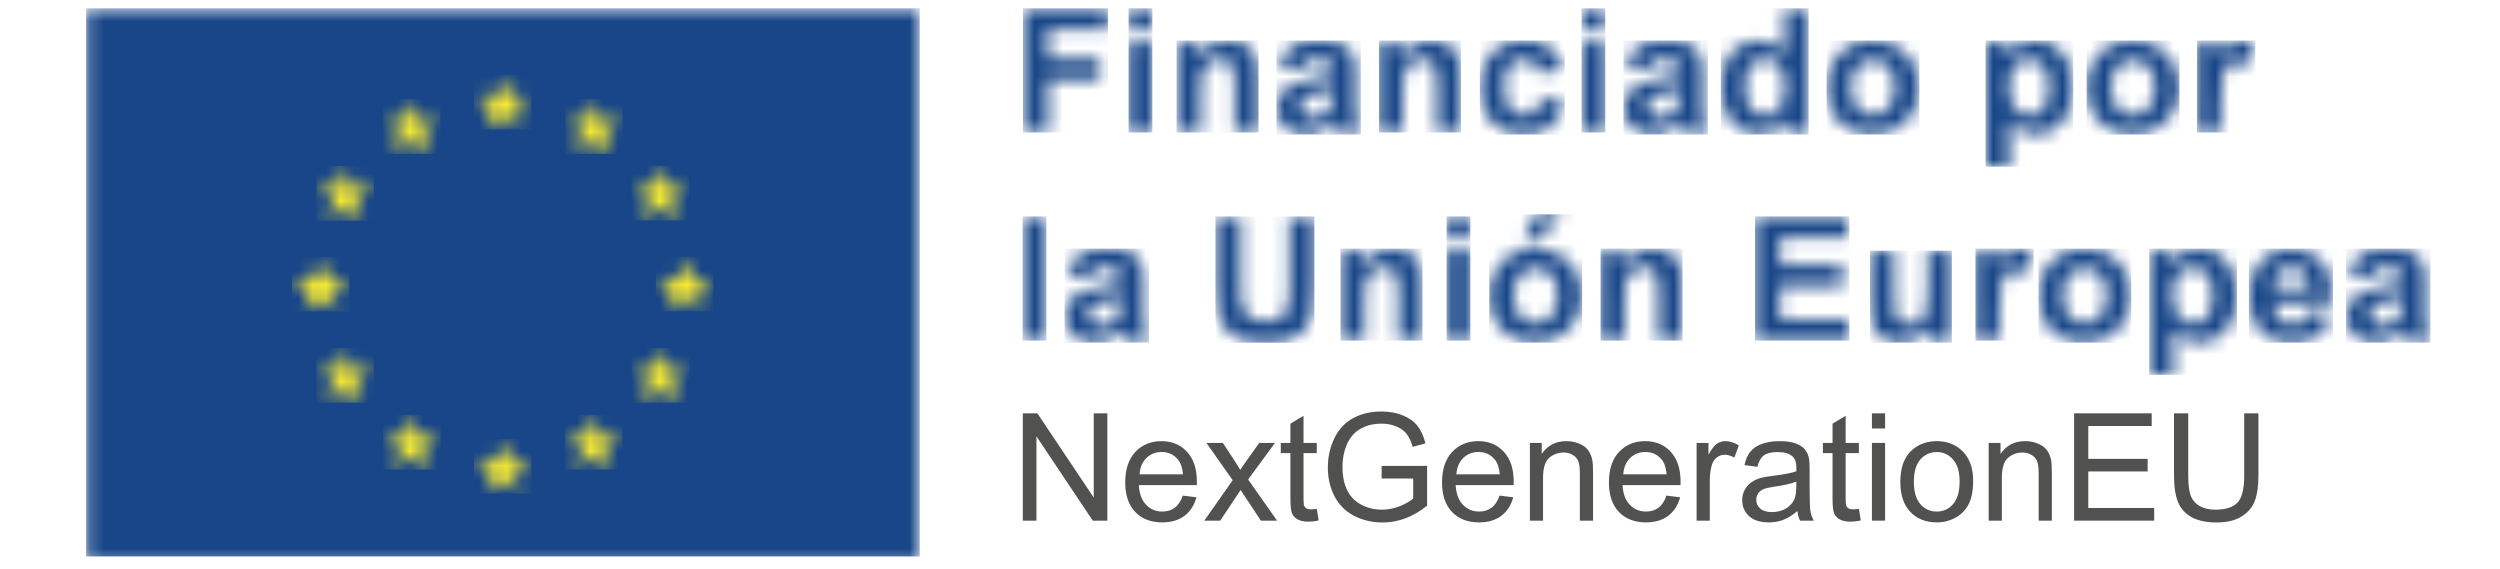 <svg width="180" height="41" viewBox="0 0 180 41" fill="none" xmlns="http://www.w3.org/2000/svg">
<g clip-path="url(#clip0_9111_10647)">
<mask id="mask0_9111_10647" style="mask-type:luminance" maskUnits="userSpaceOnUse" x="6" y="0" width="61" height="41">
<path d="M66.222 0.602V40.617H6.2V0.602H66.222Z" fill="white"/>
</mask>
<g mask="url(#mask0_9111_10647)">
<path d="M6.2 0.602H66.222V40.617H6.2V0.602Z" fill="#184688"/>
</g>
<mask id="mask1_9111_10647" style="mask-type:luminance" maskUnits="userSpaceOnUse" x="34" y="5" width="5" height="5">
<path d="M36.199 5.389L36.684 6.901H38.27L36.983 7.826L37.466 9.321L36.199 8.396L34.932 9.321L35.414 7.826L34.129 6.901L35.714 6.903L36.199 5.389Z" fill="white"/>
</mask>
<g mask="url(#mask1_9111_10647)">
<path d="M34.129 5.389H38.27V9.321H34.129V5.389Z" fill="#F9EB31"/>
</g>
<mask id="mask2_9111_10647" style="mask-type:luminance" maskUnits="userSpaceOnUse" x="27" y="7" width="5" height="5">
<path d="M29.645 7.147L30.13 8.662H31.715L30.43 9.586L30.911 11.081L29.645 10.157L28.379 11.081L28.86 9.586L27.574 8.662L29.159 8.664L29.645 7.147Z" fill="white"/>
</mask>
<g mask="url(#mask2_9111_10647)">
<path d="M27.574 7.147H31.715V11.081H27.574V7.147Z" fill="#F9EB31"/>
</g>
<mask id="mask3_9111_10647" style="mask-type:luminance" maskUnits="userSpaceOnUse" x="22" y="11" width="5" height="5">
<path d="M24.849 11.954L25.335 13.469H26.919L25.634 14.393L26.116 15.888L24.849 14.963L23.583 15.888L24.065 14.393L22.779 13.469L24.364 13.47L24.849 11.954Z" fill="white"/>
</mask>
<g mask="url(#mask3_9111_10647)">
<path d="M22.779 11.954H26.919V15.888H22.779V11.954Z" fill="#F9EB31"/>
</g>
<mask id="mask4_9111_10647" style="mask-type:luminance" maskUnits="userSpaceOnUse" x="21" y="18" width="5" height="5">
<path d="M23.09 18.5L23.575 20.015H25.16L23.874 20.939L24.355 22.434L23.09 21.51L21.823 22.434L22.305 20.939L21.019 20.015L22.604 20.018L23.09 18.5Z" fill="white"/>
</mask>
<g mask="url(#mask4_9111_10647)">
<path d="M21.019 18.5H25.16V22.434H21.019V18.5Z" fill="#F9EB31"/>
</g>
<mask id="mask5_9111_10647" style="mask-type:luminance" maskUnits="userSpaceOnUse" x="22" y="25" width="5" height="4">
<path d="M24.849 25.066L25.335 26.58H26.919L25.634 27.504L26.116 29L24.849 28.073L23.583 29L24.065 27.504L22.779 26.58L24.364 26.582L24.849 25.066Z" fill="white"/>
</mask>
<g mask="url(#mask5_9111_10647)">
<path d="M22.779 25.066H26.919V29H22.779V25.066Z" fill="#F9EB31"/>
</g>
<mask id="mask6_9111_10647" style="mask-type:luminance" maskUnits="userSpaceOnUse" x="27" y="29" width="5" height="5">
<path d="M29.654 29.873L30.139 31.385H31.725L30.439 32.309L30.921 33.804L29.655 32.88L28.388 33.804L28.869 32.309L27.584 31.385L29.17 31.387L29.654 29.873Z" fill="white"/>
</mask>
<g mask="url(#mask6_9111_10647)">
<path d="M27.584 29.873H31.725V33.804H27.584V29.873Z" fill="#F9EB31"/>
</g>
<mask id="mask7_9111_10647" style="mask-type:luminance" maskUnits="userSpaceOnUse" x="34" y="31" width="5" height="5">
<path d="M36.199 31.612L36.684 33.126H38.27L36.983 34.05L37.466 35.545L36.2 34.621L34.933 35.545L35.414 34.05L34.129 33.126L35.715 33.128L36.199 31.612Z" fill="white"/>
</mask>
<g mask="url(#mask7_9111_10647)">
<path d="M34.129 31.612H38.27V35.545H34.129V31.612Z" fill="#F9EB31"/>
</g>
<mask id="mask8_9111_10647" style="mask-type:luminance" maskUnits="userSpaceOnUse" x="40" y="29" width="5" height="5">
<path d="M42.747 29.873L43.231 31.385H44.817L43.53 32.309L44.013 33.804L42.747 32.88L41.48 33.804L41.961 32.309L40.677 31.385L42.261 31.387L42.747 29.873Z" fill="white"/>
</mask>
<g mask="url(#mask8_9111_10647)">
<path d="M40.677 29.873H44.817V33.804H40.677V29.873Z" fill="#F9EB31"/>
</g>
<mask id="mask9_9111_10647" style="mask-type:luminance" maskUnits="userSpaceOnUse" x="45" y="25" width="5" height="4">
<path d="M47.551 25.066L48.037 26.58H49.621L48.335 27.504L48.818 29L47.551 28.073L46.285 29L46.768 27.504L45.481 26.58L47.065 26.582L47.551 25.066Z" fill="white"/>
</mask>
<g mask="url(#mask9_9111_10647)">
<path d="M45.481 25.066H49.621V29H45.481V25.066Z" fill="#F9EB31"/>
</g>
<mask id="mask10_9111_10647" style="mask-type:luminance" maskUnits="userSpaceOnUse" x="47" y="18" width="5" height="5">
<path d="M49.291 18.482L49.777 19.996H51.363L50.076 20.921L50.557 22.415L49.291 21.49L48.026 22.415L48.507 20.921L47.221 19.996L48.806 19.998L49.291 18.482Z" fill="white"/>
</mask>
<g mask="url(#mask10_9111_10647)">
<path d="M47.221 18.482H51.363V22.415H47.221V18.482Z" fill="#F9EB31"/>
</g>
<mask id="mask11_9111_10647" style="mask-type:luminance" maskUnits="userSpaceOnUse" x="45" y="11" width="5" height="5">
<path d="M47.551 11.936L48.037 13.45H49.622L48.335 14.373L48.818 15.868L47.551 14.944L46.285 15.868L46.768 14.373L45.481 13.45L47.065 13.452L47.551 11.936Z" fill="white"/>
</mask>
<g mask="url(#mask11_9111_10647)">
<path d="M45.481 11.936H49.622V15.868H45.481V11.936Z" fill="#F9EB31"/>
</g>
<mask id="mask12_9111_10647" style="mask-type:luminance" maskUnits="userSpaceOnUse" x="40" y="7" width="5" height="5">
<path d="M42.766 7.149L43.25 8.662H44.837L43.551 9.588L44.032 11.083L42.767 10.157L41.499 11.083L41.98 9.588L40.695 8.662L42.281 8.666L42.766 7.149Z" fill="white"/>
</mask>
<g mask="url(#mask12_9111_10647)">
<path d="M40.695 7.149H44.837V11.083H40.695V7.149Z" fill="#F9EB31"/>
</g>
<mask id="mask13_9111_10647" style="mask-type:luminance" maskUnits="userSpaceOnUse" x="73" y="0" width="7" height="10">
<path d="M79.78 0.6V2.112H75.457V4.228H79.188V5.739H75.457V9.538H73.652V0.6H79.78Z" fill="white"/>
</mask>
<g mask="url(#mask13_9111_10647)">
<path d="M73.652 0.6H79.78V9.538H73.652V0.6Z" fill="#184688"/>
</g>
<mask id="mask14_9111_10647" style="mask-type:luminance" maskUnits="userSpaceOnUse" x="81" y="0" width="2" height="10">
<path d="M82.969 3.063V9.538H81.256V3.063H82.969ZM82.969 0.6V2.185H81.256V0.6H82.969Z" fill="white"/>
</mask>
<g mask="url(#mask14_9111_10647)">
<path d="M81.256 0.6H82.969V9.538H81.256V0.6Z" fill="#184688"/>
</g>
<mask id="mask15_9111_10647" style="mask-type:luminance" maskUnits="userSpaceOnUse" x="84" y="2" width="7" height="8">
<path d="M88.438 2.917C88.816 2.917 89.161 2.984 89.475 3.121C89.787 3.257 90.024 3.431 90.185 3.642C90.345 3.853 90.457 4.093 90.52 4.361C90.583 4.63 90.615 5.014 90.615 5.514V9.538H88.901V6.233C88.901 5.534 88.865 5.082 88.792 4.877C88.719 4.671 88.6 4.512 88.435 4.398C88.27 4.284 88.072 4.227 87.841 4.227C87.544 4.227 87.278 4.309 87.042 4.471C86.806 4.634 86.644 4.849 86.557 5.118C86.47 5.386 86.426 5.882 86.426 6.605V9.538H84.713V3.063H86.304V4.014C86.869 3.282 87.58 2.917 88.438 2.917Z" fill="white"/>
</mask>
<g mask="url(#mask15_9111_10647)">
<path d="M84.713 2.917H90.615V9.538H84.713V2.917Z" fill="#184688"/>
</g>
<mask id="mask16_9111_10647" style="mask-type:luminance" maskUnits="userSpaceOnUse" x="91" y="2" width="7" height="8">
<path d="M94.883 2.917C95.647 2.917 96.216 3.007 96.59 3.188C96.964 3.369 97.227 3.598 97.379 3.877C97.532 4.155 97.608 4.666 97.608 5.41L97.59 7.41C97.59 7.979 97.617 8.399 97.672 8.669C97.727 8.939 97.829 9.229 97.98 9.538H96.285C96.24 9.424 96.185 9.255 96.12 9.032C96.092 8.93 96.072 8.863 96.059 8.831C95.767 9.115 95.454 9.329 95.121 9.471C94.787 9.613 94.431 9.684 94.053 9.684C93.387 9.684 92.862 9.503 92.477 9.141C92.093 8.78 91.901 8.323 91.901 7.77C91.901 7.404 91.989 7.078 92.163 6.791C92.338 6.505 92.583 6.285 92.898 6.133C93.213 5.98 93.667 5.847 94.261 5.733C95.061 5.583 95.616 5.443 95.925 5.312V5.142C95.925 4.813 95.844 4.578 95.681 4.438C95.519 4.297 95.212 4.227 94.761 4.227C94.456 4.227 94.218 4.287 94.047 4.407C93.877 4.527 93.738 4.737 93.633 5.038L92.078 4.758C92.253 4.132 92.554 3.668 92.98 3.368C93.407 3.067 94.041 2.917 94.883 2.917ZM95.925 6.428C95.706 6.501 95.358 6.589 94.883 6.69C94.407 6.792 94.096 6.892 93.95 6.989C93.726 7.148 93.614 7.349 93.614 7.593C93.614 7.833 93.704 8.04 93.883 8.215C94.062 8.39 94.289 8.477 94.566 8.477C94.874 8.477 95.169 8.375 95.45 8.172C95.657 8.018 95.793 7.829 95.858 7.605C95.903 7.459 95.925 7.18 95.925 6.77V6.428Z" fill="white"/>
</mask>
<g mask="url(#mask16_9111_10647)">
<path d="M91.901 2.917H97.98V9.684H91.901V2.917Z" fill="#184688"/>
</g>
<mask id="mask17_9111_10647" style="mask-type:luminance" maskUnits="userSpaceOnUse" x="99" y="2" width="7" height="8">
<path d="M103.01 2.917C103.388 2.917 103.734 2.984 104.047 3.121C104.36 3.257 104.597 3.431 104.757 3.642C104.918 3.853 105.029 4.093 105.093 4.361C105.156 4.63 105.187 5.014 105.187 5.514V9.538H103.474V6.233C103.474 5.534 103.437 5.082 103.364 4.877C103.291 4.671 103.172 4.512 103.007 4.398C102.843 4.284 102.645 4.227 102.413 4.227C102.116 4.227 101.85 4.309 101.614 4.471C101.378 4.634 101.217 4.849 101.129 5.118C101.042 5.386 100.998 5.882 100.998 6.605V9.538H99.285V3.063H100.876V4.014C101.441 3.282 102.153 2.917 103.01 2.917Z" fill="white"/>
</mask>
<g mask="url(#mask17_9111_10647)">
<path d="M99.285 2.917H105.187V9.538H99.285V2.917Z" fill="#184688"/>
</g>
<mask id="mask18_9111_10647" style="mask-type:luminance" maskUnits="userSpaceOnUse" x="106" y="2" width="7" height="8">
<path d="M109.687 2.917C110.475 2.917 111.102 3.086 111.568 3.425C112.033 3.765 112.367 4.282 112.571 4.977L110.882 5.282C110.825 4.945 110.696 4.691 110.495 4.52C110.293 4.349 110.032 4.264 109.711 4.264C109.284 4.264 108.944 4.411 108.69 4.706C108.436 5.001 108.309 5.493 108.309 6.184C108.309 6.953 108.438 7.495 108.696 7.812C108.954 8.129 109.301 8.288 109.735 8.288C110.061 8.288 110.327 8.196 110.534 8.01C110.742 7.826 110.888 7.508 110.973 7.056L112.656 7.343C112.481 8.115 112.146 8.699 111.65 9.093C111.154 9.487 110.49 9.684 109.656 9.684C108.709 9.684 107.954 9.386 107.391 8.788C106.828 8.19 106.547 7.363 106.547 6.306C106.547 5.238 106.829 4.405 107.394 3.81C107.959 3.214 108.723 2.917 109.687 2.917Z" fill="white"/>
</mask>
<g mask="url(#mask18_9111_10647)">
<path d="M106.547 2.917H112.656V9.684H106.547V2.917Z" fill="#184688"/>
</g>
<mask id="mask19_9111_10647" style="mask-type:luminance" maskUnits="userSpaceOnUse" x="113" y="0" width="3" height="10">
<path d="M115.582 3.063V9.538H113.869V3.063H115.582ZM115.582 0.6V2.185H113.869V0.6H115.582Z" fill="white"/>
</mask>
<g mask="url(#mask19_9111_10647)">
<path d="M113.869 0.6H115.582V9.538H113.869V0.6Z" fill="#184688"/>
</g>
<mask id="mask20_9111_10647" style="mask-type:luminance" maskUnits="userSpaceOnUse" x="116" y="2" width="7" height="8">
<path d="M119.868 2.917C120.632 2.917 121.201 3.007 121.575 3.188C121.949 3.369 122.212 3.598 122.365 3.877C122.517 4.155 122.594 4.666 122.594 5.41L122.575 7.41C122.575 7.979 122.603 8.399 122.658 8.669C122.713 8.939 122.815 9.229 122.965 9.538H121.27C121.226 9.424 121.171 9.255 121.106 9.032C121.077 8.93 121.057 8.863 121.045 8.831C120.752 9.115 120.439 9.329 120.106 9.471C119.773 9.613 119.417 9.684 119.039 9.684C118.372 9.684 117.847 9.503 117.463 9.141C117.079 8.78 116.887 8.323 116.887 7.77C116.887 7.404 116.974 7.078 117.149 6.791C117.324 6.505 117.568 6.285 117.884 6.133C118.198 5.98 118.653 5.847 119.246 5.733C120.047 5.583 120.602 5.443 120.911 5.312V5.142C120.911 4.813 120.829 4.578 120.667 4.438C120.504 4.297 120.197 4.227 119.746 4.227C119.441 4.227 119.204 4.287 119.033 4.407C118.862 4.527 118.724 4.737 118.618 5.038L117.063 4.758C117.238 4.132 117.539 3.668 117.966 3.368C118.393 3.067 119.027 2.917 119.868 2.917ZM120.911 6.428C120.691 6.501 120.344 6.589 119.868 6.69C119.393 6.792 119.082 6.892 118.935 6.989C118.712 7.148 118.6 7.349 118.6 7.593C118.6 7.833 118.689 8.04 118.868 8.215C119.047 8.39 119.274 8.477 119.551 8.477C119.86 8.477 120.155 8.375 120.435 8.172C120.642 8.018 120.779 7.829 120.844 7.605C120.888 7.459 120.911 7.18 120.911 6.77V6.428Z" fill="white"/>
</mask>
<g mask="url(#mask20_9111_10647)">
<path d="M116.887 2.917H122.965V9.684H116.887V2.917Z" fill="#184688"/>
</g>
<mask id="mask21_9111_10647" style="mask-type:luminance" maskUnits="userSpaceOnUse" x="123" y="0" width="8" height="10">
<path d="M130.221 0.6V9.538H128.63V8.587C128.366 8.957 128.054 9.232 127.694 9.413C127.334 9.594 126.971 9.684 126.606 9.684C125.862 9.684 125.225 9.385 124.694 8.785C124.164 8.185 123.898 7.349 123.898 6.276C123.898 5.179 124.157 4.344 124.673 3.773C125.189 3.202 125.841 2.917 126.63 2.917C127.353 2.917 127.979 3.217 128.508 3.819V0.6H130.221ZM127.081 4.228C126.675 4.228 126.334 4.389 126.06 4.712C125.785 5.035 125.648 5.518 125.648 6.16C125.648 6.851 125.744 7.351 125.935 7.66C126.211 8.107 126.597 8.331 127.093 8.331C127.487 8.331 127.823 8.163 128.099 7.828C128.376 7.493 128.514 6.992 128.514 6.325C128.514 5.581 128.38 5.046 128.111 4.718C127.843 4.391 127.5 4.228 127.081 4.228Z" fill="white"/>
</mask>
<g mask="url(#mask21_9111_10647)">
<path d="M123.898 0.6H130.221V9.684H123.898V0.6Z" fill="#184688"/>
</g>
<mask id="mask22_9111_10647" style="mask-type:luminance" maskUnits="userSpaceOnUse" x="131" y="2" width="8" height="8">
<path d="M134.849 2.917C135.828 2.917 136.631 3.235 137.257 3.871C137.883 4.507 138.196 5.311 138.196 6.282C138.196 7.262 137.88 8.074 137.248 8.718C136.616 9.362 135.82 9.684 134.861 9.684C134.267 9.684 133.701 9.55 133.163 9.282C132.624 9.013 132.215 8.62 131.934 8.102C131.654 7.584 131.514 6.953 131.514 6.209C131.514 5.64 131.654 5.089 131.934 4.556C132.215 4.024 132.612 3.618 133.126 3.337C133.64 3.057 134.215 2.917 134.849 2.917ZM134.855 4.313C134.407 4.313 134.032 4.483 133.727 4.825C133.422 5.166 133.269 5.658 133.269 6.3C133.269 6.943 133.422 7.434 133.727 7.776C134.032 8.117 134.407 8.288 134.855 8.288C135.302 8.288 135.677 8.117 135.98 7.776C136.283 7.434 136.434 6.939 136.434 6.288C136.434 5.654 136.283 5.166 135.98 4.825C135.677 4.483 135.302 4.313 134.855 4.313Z" fill="white"/>
</mask>
<g mask="url(#mask22_9111_10647)">
<path d="M131.514 2.917H138.196V9.684H131.514V2.917Z" fill="#184688"/>
</g>
<mask id="mask23_9111_10647" style="mask-type:luminance" maskUnits="userSpaceOnUse" x="142" y="2" width="8" height="11">
<path d="M146.573 2.917C147.325 2.917 147.963 3.211 148.487 3.801C149.011 4.39 149.274 5.211 149.274 6.264C149.274 7.345 149.009 8.185 148.481 8.785C147.953 9.384 147.312 9.684 146.56 9.684C146.203 9.684 145.879 9.613 145.588 9.471C145.297 9.329 144.991 9.085 144.67 8.739V12.001H142.957V3.063H144.555V4.014C144.762 3.689 145.042 3.425 145.396 3.221C145.75 3.018 146.142 2.917 146.573 2.917ZM146.109 4.27C145.691 4.27 145.343 4.432 145.067 4.755C144.79 5.078 144.652 5.556 144.652 6.191C144.652 6.918 144.796 7.456 145.085 7.803C145.374 8.151 145.725 8.325 146.14 8.325C146.538 8.325 146.869 8.165 147.134 7.846C147.398 7.527 147.53 7.003 147.53 6.276C147.53 5.597 147.394 5.093 147.121 4.764C146.849 4.435 146.512 4.27 146.109 4.27Z" fill="white"/>
</mask>
<g mask="url(#mask23_9111_10647)">
<path d="M142.957 2.917H149.274V12.001H142.957V2.917Z" fill="#184688"/>
</g>
<mask id="mask24_9111_10647" style="mask-type:luminance" maskUnits="userSpaceOnUse" x="150" y="2" width="7" height="8">
<path d="M153.574 2.917C154.553 2.917 155.356 3.235 155.982 3.871C156.608 4.507 156.921 5.311 156.921 6.282C156.921 7.262 156.605 8.074 155.973 8.718C155.341 9.362 154.545 9.684 153.586 9.684C152.992 9.684 152.426 9.55 151.888 9.282C151.349 9.013 150.94 8.62 150.659 8.102C150.379 7.584 150.238 6.953 150.238 6.209C150.238 5.64 150.379 5.089 150.659 4.556C150.94 4.024 151.337 3.618 151.851 3.337C152.365 3.057 152.939 2.917 153.574 2.917ZM153.579 4.313C153.132 4.313 152.756 4.483 152.452 4.825C152.147 5.166 151.994 5.658 151.994 6.3C151.994 6.943 152.147 7.434 152.452 7.776C152.756 8.117 153.132 8.288 153.579 8.288C154.027 8.288 154.401 8.117 154.705 7.776C155.007 7.434 155.159 6.939 155.159 6.288C155.159 5.654 155.007 5.166 154.705 4.825C154.401 4.483 154.027 4.313 153.579 4.313Z" fill="white"/>
</mask>
<g mask="url(#mask24_9111_10647)">
<path d="M150.238 2.917H156.921V9.684H150.238V2.917Z" fill="#184688"/>
</g>
<mask id="mask25_9111_10647" style="mask-type:luminance" maskUnits="userSpaceOnUse" x="158" y="2" width="5" height="8">
<path d="M161.255 2.917C161.646 2.917 162.021 3.024 162.383 3.24L161.853 4.733C161.564 4.546 161.296 4.453 161.048 4.453C160.808 4.453 160.605 4.519 160.438 4.651C160.271 4.783 160.14 5.022 160.045 5.368C159.953 5.702 159.905 6.392 159.902 7.436L159.902 9.538H158.188V3.063H159.78V3.983C160.052 3.549 160.297 3.262 160.515 3.124C160.732 2.986 160.979 2.917 161.255 2.917Z" fill="white"/>
</mask>
<g mask="url(#mask25_9111_10647)">
<path d="M158.188 2.917H162.383V9.538H158.188V2.917Z" fill="#184688"/>
</g>
<mask id="mask26_9111_10647" style="mask-type:luminance" maskUnits="userSpaceOnUse" x="73" y="15" width="3" height="10">
<path d="M75.341 15.584V24.522H73.628V15.584H75.341Z" fill="white"/>
</mask>
<g mask="url(#mask26_9111_10647)">
<path d="M73.628 15.584H75.341V24.522H73.628V15.584Z" fill="#184688"/>
</g>
<mask id="mask27_9111_10647" style="mask-type:luminance" maskUnits="userSpaceOnUse" x="76" y="17" width="7" height="8">
<path d="M79.628 17.9C80.392 17.9 80.961 17.991 81.335 18.172C81.709 18.353 81.972 18.582 82.124 18.861C82.277 19.139 82.353 19.65 82.353 20.394L82.335 22.394C82.335 22.963 82.362 23.383 82.417 23.653C82.472 23.923 82.575 24.213 82.725 24.522H81.03C80.985 24.408 80.93 24.239 80.865 24.016C80.837 23.914 80.817 23.847 80.804 23.815C80.512 24.099 80.199 24.312 79.865 24.455C79.532 24.597 79.177 24.668 78.798 24.668C78.132 24.668 77.607 24.488 77.222 24.126C76.838 23.764 76.647 23.306 76.647 22.754C76.647 22.388 76.734 22.062 76.909 21.775C77.083 21.489 77.328 21.269 77.643 21.117C77.958 20.964 78.412 20.831 79.006 20.717C79.806 20.567 80.361 20.427 80.67 20.297V20.126C80.67 19.797 80.589 19.562 80.427 19.422C80.264 19.282 79.957 19.211 79.506 19.211C79.201 19.211 78.963 19.271 78.793 19.391C78.622 19.511 78.484 19.722 78.378 20.022L76.823 19.742C76.998 19.116 77.299 18.653 77.725 18.352C78.152 18.051 78.786 17.9 79.628 17.9ZM80.67 21.412C80.451 21.486 80.103 21.573 79.628 21.674C79.152 21.776 78.841 21.876 78.695 21.973C78.472 22.132 78.359 22.333 78.359 22.577C78.359 22.817 78.449 23.024 78.628 23.199C78.807 23.374 79.034 23.461 79.311 23.461C79.619 23.461 79.914 23.359 80.195 23.156C80.402 23.002 80.538 22.813 80.603 22.589C80.648 22.443 80.67 22.164 80.67 21.754V21.412Z" fill="white"/>
</mask>
<g mask="url(#mask27_9111_10647)">
<path d="M76.647 17.9H82.725V24.668H76.647V17.9Z" fill="#184688"/>
</g>
<mask id="mask28_9111_10647" style="mask-type:luminance" maskUnits="userSpaceOnUse" x="87" y="15" width="8" height="10">
<path d="M89.317 15.584V20.425C89.317 21.193 89.339 21.691 89.384 21.918C89.461 22.284 89.645 22.578 89.936 22.799C90.226 23.021 90.624 23.132 91.127 23.132C91.639 23.132 92.026 23.027 92.286 22.818C92.546 22.608 92.703 22.351 92.755 22.046C92.808 21.742 92.835 21.236 92.835 20.528V15.584H94.639V20.278C94.639 21.351 94.591 22.109 94.493 22.552C94.395 22.996 94.216 23.369 93.953 23.674C93.691 23.979 93.341 24.222 92.902 24.403C92.463 24.584 91.89 24.674 91.182 24.674C90.329 24.674 89.681 24.576 89.24 24.379C88.799 24.181 88.451 23.925 88.195 23.61C87.939 23.296 87.77 22.965 87.689 22.619C87.571 22.107 87.512 21.351 87.512 20.352V15.584H89.317Z" fill="white"/>
</mask>
<g mask="url(#mask28_9111_10647)">
<path d="M87.512 15.584H94.639V24.674H87.512V15.584Z" fill="#184688"/>
</g>
<mask id="mask29_9111_10647" style="mask-type:luminance" maskUnits="userSpaceOnUse" x="96" y="17" width="7" height="8">
<path d="M100.242 17.9C100.62 17.9 100.965 17.968 101.278 18.105C101.591 18.241 101.828 18.415 101.989 18.626C102.149 18.837 102.261 19.077 102.324 19.346C102.387 19.614 102.419 19.998 102.419 20.498V24.522H100.705V21.217C100.705 20.518 100.669 20.066 100.596 19.861C100.522 19.655 100.403 19.496 100.239 19.382C100.074 19.268 99.876 19.211 99.644 19.211C99.347 19.211 99.081 19.293 98.846 19.455C98.61 19.618 98.448 19.833 98.361 20.101C98.273 20.37 98.23 20.866 98.23 21.589V24.522H96.517V18.047H98.108V18.998C98.673 18.266 99.384 17.9 100.242 17.9Z" fill="white"/>
</mask>
<g mask="url(#mask29_9111_10647)">
<path d="M96.517 17.9H102.419V24.522H96.517V17.9Z" fill="#184688"/>
</g>
<mask id="mask30_9111_10647" style="mask-type:luminance" maskUnits="userSpaceOnUse" x="104" y="15" width="2" height="10">
<path d="M105.87 18.047V24.522H104.156V18.047H105.87ZM105.87 15.584V17.169H104.156V15.584H105.87Z" fill="white"/>
</mask>
<g mask="url(#mask30_9111_10647)">
<path d="M104.156 15.584H105.87V24.522H104.156V15.584Z" fill="#184688"/>
</g>
<mask id="mask31_9111_10647" style="mask-type:luminance" maskUnits="userSpaceOnUse" x="107" y="15" width="7" height="10">
<path d="M110.564 17.9C111.543 17.9 112.346 18.218 112.972 18.855C113.598 19.491 113.911 20.295 113.911 21.266C113.911 22.246 113.595 23.058 112.963 23.702C112.331 24.346 111.535 24.668 110.576 24.668C109.982 24.668 109.416 24.534 108.878 24.266C108.339 23.997 107.93 23.604 107.649 23.086C107.369 22.568 107.229 21.937 107.229 21.193C107.229 20.624 107.369 20.073 107.649 19.541C107.93 19.008 108.327 18.602 108.841 18.321C109.355 18.041 109.93 17.9 110.564 17.9ZM110.57 19.297C110.122 19.297 109.747 19.467 109.442 19.809C109.137 20.15 108.984 20.642 108.984 21.284C108.984 21.927 109.137 22.418 109.442 22.76C109.747 23.101 110.122 23.272 110.57 23.272C111.017 23.272 111.392 23.101 111.695 22.76C111.998 22.418 112.149 21.922 112.149 21.272C112.149 20.638 111.998 20.15 111.695 19.809C111.392 19.467 111.017 19.297 110.57 19.297ZM112.466 15.431L110.789 17.254H109.704L110.545 15.431H112.466Z" fill="white"/>
</mask>
<g mask="url(#mask31_9111_10647)">
<path d="M107.229 15.431H113.911V24.668H107.229V15.431Z" fill="#184688"/>
</g>
<mask id="mask32_9111_10647" style="mask-type:luminance" maskUnits="userSpaceOnUse" x="115" y="17" width="7" height="8">
<path d="M118.965 17.9C119.344 17.9 119.689 17.968 120.002 18.105C120.315 18.241 120.552 18.415 120.712 18.626C120.873 18.837 120.985 19.077 121.047 19.346C121.11 19.614 121.142 19.998 121.142 20.498V24.522H119.429V21.217C119.429 20.518 119.392 20.066 119.319 19.861C119.246 19.655 119.127 19.496 118.962 19.382C118.798 19.268 118.6 19.211 118.368 19.211C118.071 19.211 117.805 19.293 117.569 19.455C117.334 19.618 117.172 19.833 117.084 20.101C116.997 20.37 116.953 20.866 116.953 21.589V24.522H115.24V18.047H116.831V18.998C117.396 18.266 118.108 17.9 118.965 17.9Z" fill="white"/>
</mask>
<g mask="url(#mask32_9111_10647)">
<path d="M115.24 17.9H121.142V24.522H115.24V17.9Z" fill="#184688"/>
</g>
<mask id="mask33_9111_10647" style="mask-type:luminance" maskUnits="userSpaceOnUse" x="126" y="15" width="8" height="10">
<path d="M132.989 15.584V17.096H128.166V19.077H132.653V20.583H128.166V23.016H133.159V24.522H126.361V15.584H132.989Z" fill="white"/>
</mask>
<g mask="url(#mask33_9111_10647)">
<path d="M126.361 15.584H133.159V24.522H126.361V15.584Z" fill="#184688"/>
</g>
<mask id="mask34_9111_10647" style="mask-type:luminance" maskUnits="userSpaceOnUse" x="134" y="18" width="7" height="7">
<path d="M136.355 18.047V21.022C136.355 21.933 136.386 22.491 136.449 22.696C136.512 22.901 136.627 23.064 136.794 23.184C136.96 23.304 137.172 23.363 137.428 23.363C137.721 23.363 137.983 23.283 138.214 23.123C138.446 22.962 138.604 22.763 138.69 22.525C138.772 22.295 138.815 21.744 138.818 20.87L138.818 18.047H140.531V24.522H138.94V23.552C138.704 23.898 138.394 24.17 138.01 24.369C137.626 24.569 137.22 24.668 136.794 24.668C136.359 24.668 135.968 24.573 135.623 24.382C135.278 24.191 135.028 23.922 134.873 23.577C134.719 23.231 134.642 22.754 134.642 22.144V18.047H136.355Z" fill="white"/>
</mask>
<g mask="url(#mask34_9111_10647)">
<path d="M134.642 18.047H140.531V24.668H134.642V18.047Z" fill="#184688"/>
</g>
<mask id="mask35_9111_10647" style="mask-type:luminance" maskUnits="userSpaceOnUse" x="142" y="17" width="5" height="8">
<path d="M145.299 17.9C145.69 17.9 146.065 18.008 146.427 18.224L145.897 19.717C145.608 19.53 145.34 19.437 145.092 19.437C144.852 19.437 144.649 19.503 144.482 19.635C144.316 19.767 144.185 20.006 144.089 20.352C143.996 20.686 143.949 21.376 143.946 22.42L143.946 24.522H142.232V18.047H143.824V18.968C144.096 18.533 144.341 18.246 144.559 18.108C144.776 17.97 145.023 17.9 145.299 17.9Z" fill="white"/>
</mask>
<g mask="url(#mask35_9111_10647)">
<path d="M142.232 17.9H146.427V24.522H142.232V17.9Z" fill="#184688"/>
</g>
<mask id="mask36_9111_10647" style="mask-type:luminance" maskUnits="userSpaceOnUse" x="146" y="17" width="8" height="8">
<path d="M150.104 17.9C151.083 17.9 151.886 18.218 152.512 18.855C153.138 19.491 153.451 20.295 153.451 21.266C153.451 22.246 153.135 23.058 152.503 23.702C151.871 24.346 151.075 24.668 150.116 24.668C149.522 24.668 148.956 24.534 148.418 24.266C147.879 23.997 147.47 23.604 147.189 23.086C146.909 22.568 146.769 21.937 146.769 21.193C146.769 20.624 146.909 20.073 147.189 19.541C147.47 19.008 147.867 18.602 148.381 18.321C148.895 18.041 149.47 17.9 150.104 17.9ZM150.11 19.297C149.662 19.297 149.286 19.467 148.982 19.809C148.677 20.15 148.525 20.642 148.525 21.284C148.525 21.927 148.677 22.418 148.982 22.76C149.286 23.101 149.662 23.272 150.11 23.272C150.557 23.272 150.932 23.101 151.235 22.76C151.537 22.418 151.689 21.922 151.689 21.272C151.689 20.638 151.537 20.15 151.235 19.809C150.932 19.467 150.557 19.297 150.11 19.297Z" fill="white"/>
</mask>
<g mask="url(#mask36_9111_10647)">
<path d="M146.769 17.9H153.451V24.668H146.769V17.9Z" fill="#184688"/>
</g>
<mask id="mask37_9111_10647" style="mask-type:luminance" maskUnits="userSpaceOnUse" x="154" y="17" width="8" height="10">
<path d="M158.359 17.9C159.111 17.9 159.749 18.195 160.273 18.785C160.798 19.374 161.06 20.195 161.06 21.248C161.06 22.329 160.796 23.169 160.267 23.769C159.739 24.369 159.099 24.668 158.347 24.668C157.989 24.668 157.665 24.597 157.374 24.455C157.083 24.312 156.778 24.069 156.457 23.723V26.985H154.743V18.047H156.341V18.998C156.548 18.673 156.829 18.409 157.182 18.205C157.536 18.002 157.928 17.9 158.359 17.9ZM157.896 19.254C157.477 19.254 157.129 19.416 156.853 19.739C156.576 20.062 156.438 20.541 156.438 21.175C156.438 21.902 156.583 22.44 156.871 22.787C157.16 23.135 157.511 23.308 157.926 23.308C158.324 23.308 158.656 23.149 158.92 22.83C159.184 22.511 159.316 21.988 159.316 21.26C159.316 20.581 159.18 20.077 158.908 19.748C158.635 19.419 158.298 19.254 157.896 19.254Z" fill="white"/>
</mask>
<g mask="url(#mask37_9111_10647)">
<path d="M154.743 17.9H161.06V26.985H154.743V17.9Z" fill="#184688"/>
</g>
<mask id="mask38_9111_10647" style="mask-type:luminance" maskUnits="userSpaceOnUse" x="161" y="17" width="7" height="8">
<path d="M164.889 17.9C165.852 17.9 166.612 18.218 167.169 18.855C167.726 19.491 167.993 20.465 167.968 21.778H163.676C163.688 22.286 163.826 22.682 164.09 22.964C164.354 23.247 164.684 23.388 165.078 23.388C165.346 23.388 165.572 23.315 165.755 23.168C165.938 23.022 166.076 22.786 166.169 22.461L167.877 22.748C167.657 23.374 167.31 23.85 166.837 24.177C166.364 24.505 165.771 24.668 165.06 24.668C163.934 24.668 163.1 24.3 162.56 23.564C162.133 22.975 161.92 22.231 161.92 21.333C161.92 20.26 162.2 19.42 162.761 18.812C163.322 18.204 164.031 17.9 164.889 17.9ZM164.993 19.211C164.619 19.211 164.31 19.348 164.066 19.62C163.822 19.892 163.702 20.262 163.706 20.73H166.267C166.255 20.234 166.126 19.857 165.883 19.599C165.639 19.34 165.342 19.211 164.993 19.211Z" fill="white"/>
</mask>
<g mask="url(#mask38_9111_10647)">
<path d="M161.92 17.9H167.97V24.668H161.92V17.9Z" fill="#184688"/>
</g>
<mask id="mask39_9111_10647" style="mask-type:luminance" maskUnits="userSpaceOnUse" x="168" y="17" width="7" height="8">
<path d="M171.894 17.9C172.659 17.9 173.228 17.991 173.602 18.172C173.976 18.353 174.239 18.582 174.391 18.861C174.544 19.139 174.62 19.65 174.62 20.394L174.602 22.394C174.602 22.963 174.629 23.383 174.684 23.653C174.739 23.923 174.841 24.213 174.992 24.522H173.297C173.252 24.408 173.197 24.239 173.132 24.016C173.104 23.914 173.084 23.847 173.071 23.815C172.778 24.099 172.466 24.312 172.132 24.455C171.799 24.597 171.443 24.668 171.065 24.668C170.399 24.668 169.874 24.488 169.489 24.126C169.105 23.764 168.913 23.306 168.913 22.754C168.913 22.388 169 22.062 169.175 21.775C169.35 21.489 169.595 21.269 169.91 21.117C170.225 20.964 170.679 20.831 171.273 20.717C172.073 20.567 172.628 20.427 172.937 20.297V20.126C172.937 19.797 172.856 19.562 172.693 19.422C172.531 19.282 172.224 19.211 171.773 19.211C171.468 19.211 171.23 19.271 171.059 19.391C170.889 19.511 170.75 19.722 170.645 20.022L169.09 19.742C169.265 19.116 169.565 18.653 169.992 18.352C170.419 18.051 171.053 17.9 171.894 17.9ZM172.937 21.412C172.718 21.486 172.37 21.573 171.894 21.674C171.419 21.776 171.108 21.876 170.962 21.973C170.738 22.132 170.626 22.333 170.626 22.577C170.626 22.817 170.716 23.024 170.895 23.199C171.073 23.374 171.301 23.461 171.577 23.461C171.886 23.461 172.181 23.359 172.461 23.156C172.669 23.002 172.805 22.813 172.87 22.589C172.915 22.443 172.937 22.164 172.937 21.754V21.412Z" fill="white"/>
</mask>
<g mask="url(#mask39_9111_10647)">
<path d="M168.913 17.9H174.992V24.668H168.913V17.9Z" fill="#184688"/>
</g>
<path d="M161.584 29.76H162.606V34.224C162.606 35 162.518 35.617 162.342 36.074C162.167 36.53 161.849 36.903 161.389 37.191C160.932 37.475 160.331 37.618 159.586 37.618C158.862 37.618 158.27 37.493 157.81 37.244C157.35 36.994 157.021 36.634 156.824 36.163C156.628 35.689 156.529 35.042 156.529 34.224V29.76H157.552V34.218C157.552 34.89 157.613 35.385 157.736 35.705C157.863 36.021 158.077 36.265 158.379 36.437C158.685 36.609 159.057 36.696 159.496 36.696C160.248 36.696 160.784 36.525 161.104 36.184C161.424 35.843 161.584 35.188 161.584 34.218V29.76Z" fill="#515250"/>
<path d="M149.335 37.486V29.76H154.922V30.672H150.357V33.038H154.632V33.944H150.357V36.574H155.101V37.486H149.335Z" fill="#515250"/>
<path d="M143.185 37.486V31.889H144.038V32.684C144.449 32.07 145.043 31.762 145.82 31.762C146.157 31.762 146.466 31.824 146.747 31.947C147.032 32.066 147.244 32.224 147.385 32.421C147.526 32.618 147.624 32.851 147.68 33.122C147.715 33.298 147.733 33.605 147.733 34.044V37.486H146.784V34.081C146.784 33.695 146.747 33.407 146.674 33.217C146.6 33.024 146.468 32.871 146.278 32.758C146.092 32.642 145.872 32.584 145.619 32.584C145.215 32.584 144.866 32.713 144.571 32.969C144.279 33.226 144.133 33.712 144.133 34.429V37.486H143.185Z" fill="#515250"/>
<path d="M136.823 34.687C136.823 33.651 137.111 32.883 137.688 32.384C138.169 31.97 138.756 31.762 139.448 31.762C140.217 31.762 140.846 32.015 141.335 32.521C141.823 33.024 142.067 33.719 142.067 34.608C142.067 35.328 141.958 35.896 141.74 36.31C141.526 36.722 141.212 37.041 140.797 37.27C140.386 37.498 139.936 37.612 139.448 37.612C138.664 37.612 138.03 37.361 137.545 36.859C137.064 36.356 136.823 35.632 136.823 34.687ZM137.798 34.687C137.798 35.404 137.955 35.942 138.267 36.3C138.58 36.655 138.974 36.832 139.448 36.832C139.919 36.832 140.31 36.653 140.623 36.295C140.936 35.936 141.092 35.39 141.092 34.656C141.092 33.964 140.934 33.44 140.618 33.085C140.305 32.727 139.915 32.547 139.448 32.547C138.974 32.547 138.58 32.725 138.267 33.08C137.955 33.435 137.798 33.971 137.798 34.687Z" fill="#515250"/>
<path d="M134.778 30.851V29.76H135.727V30.851H134.778ZM134.778 37.486V31.889H135.727V37.486H134.778Z" fill="#515250"/>
<path d="M133.84 36.638L133.977 37.475C133.71 37.532 133.471 37.56 133.26 37.56C132.916 37.56 132.649 37.505 132.459 37.396C132.27 37.288 132.136 37.145 132.059 36.969C131.981 36.79 131.943 36.416 131.943 35.847V32.627H131.247V31.889H131.943V30.503L132.886 29.934V31.889H133.84V32.627H132.886V35.9C132.886 36.17 132.902 36.344 132.934 36.421C132.969 36.499 133.023 36.56 133.097 36.606C133.174 36.651 133.283 36.674 133.424 36.674C133.529 36.674 133.668 36.662 133.84 36.638Z" fill="#515250"/>
<path d="M129.413 36.795C129.062 37.094 128.723 37.305 128.396 37.428C128.073 37.551 127.725 37.612 127.353 37.612C126.738 37.612 126.265 37.463 125.935 37.164C125.605 36.862 125.439 36.477 125.439 36.01C125.439 35.736 125.501 35.487 125.624 35.262C125.75 35.033 125.914 34.851 126.114 34.714C126.318 34.577 126.546 34.473 126.799 34.403C126.985 34.353 127.267 34.306 127.642 34.26C128.408 34.169 128.972 34.06 129.334 33.934C129.338 33.804 129.34 33.721 129.34 33.686C129.34 33.299 129.25 33.027 129.071 32.869C128.828 32.655 128.468 32.547 127.99 32.547C127.544 32.547 127.214 32.627 126.999 32.785C126.789 32.939 126.632 33.215 126.53 33.612L125.603 33.486C125.687 33.089 125.826 32.769 126.019 32.526C126.212 32.281 126.492 32.093 126.857 31.962C127.223 31.829 127.646 31.762 128.127 31.762C128.605 31.762 128.993 31.818 129.292 31.931C129.591 32.043 129.81 32.186 129.951 32.358C130.091 32.526 130.19 32.741 130.246 33.001C130.278 33.162 130.293 33.454 130.293 33.876V35.141C130.293 36.022 130.313 36.581 130.351 36.816C130.394 37.048 130.474 37.272 130.594 37.486H129.603C129.505 37.289 129.441 37.059 129.413 36.795ZM129.334 34.677C128.99 34.817 128.473 34.937 127.785 35.035C127.395 35.091 127.119 35.154 126.957 35.225C126.796 35.295 126.671 35.399 126.583 35.536C126.495 35.669 126.451 35.819 126.451 35.984C126.451 36.237 126.546 36.447 126.736 36.616C126.929 36.785 127.21 36.869 127.579 36.869C127.945 36.869 128.27 36.79 128.554 36.632C128.839 36.47 129.048 36.251 129.181 35.973C129.283 35.759 129.334 35.443 129.334 35.025V34.677Z" fill="#515250"/>
<path d="M122.156 37.486V31.889H123.01V32.737C123.228 32.34 123.428 32.078 123.611 31.952C123.797 31.826 124.001 31.762 124.222 31.762C124.542 31.762 124.867 31.864 125.197 32.068L124.87 32.948C124.639 32.811 124.407 32.742 124.175 32.742C123.967 32.742 123.781 32.806 123.616 32.932C123.451 33.055 123.333 33.227 123.263 33.449C123.158 33.786 123.105 34.155 123.105 34.556V37.486H122.156Z" fill="#515250"/>
<path d="M119.99 35.683L120.97 35.805C120.815 36.377 120.529 36.822 120.111 37.138C119.693 37.454 119.159 37.612 118.509 37.612C117.69 37.612 117.04 37.361 116.559 36.859C116.081 36.353 115.842 35.645 115.842 34.735C115.842 33.793 116.084 33.062 116.569 32.542C117.054 32.022 117.683 31.762 118.456 31.762C119.204 31.762 119.816 32.017 120.29 32.526C120.764 33.036 121.001 33.753 121.001 34.677C121.001 34.733 121 34.817 120.996 34.93H116.822C116.857 35.545 117.031 36.015 117.344 36.342C117.657 36.669 118.047 36.832 118.514 36.832C118.862 36.832 119.159 36.741 119.405 36.558C119.65 36.376 119.845 36.084 119.99 35.683ZM116.875 34.15H120C119.958 33.679 119.838 33.326 119.642 33.09C119.34 32.725 118.948 32.542 118.466 32.542C118.031 32.542 117.664 32.688 117.365 32.98C117.07 33.271 116.906 33.661 116.875 34.15Z" fill="#515250"/>
<path d="M110.15 37.486V31.889H111.004V32.684C111.415 32.07 112.009 31.762 112.786 31.762C113.123 31.762 113.432 31.824 113.713 31.947C113.998 32.066 114.21 32.224 114.351 32.421C114.491 32.618 114.59 32.851 114.646 33.122C114.681 33.298 114.699 33.605 114.699 34.044V37.486H113.75V34.081C113.75 33.695 113.713 33.407 113.639 33.217C113.566 33.024 113.434 32.871 113.244 32.758C113.058 32.642 112.838 32.584 112.585 32.584C112.181 32.584 111.832 32.713 111.536 32.969C111.245 33.226 111.099 33.712 111.099 34.429V37.486H110.15Z" fill="#515250"/>
<path d="M107.974 35.683L108.954 35.805C108.8 36.377 108.513 36.822 108.095 37.138C107.677 37.454 107.143 37.612 106.493 37.612C105.674 37.612 105.024 37.361 104.543 36.859C104.065 36.353 103.826 35.645 103.826 34.735C103.826 33.793 104.069 33.062 104.553 32.542C105.038 32.022 105.667 31.762 106.44 31.762C107.189 31.762 107.8 32.017 108.274 32.526C108.749 33.036 108.986 33.753 108.986 34.677C108.986 34.733 108.984 34.817 108.981 34.93H104.806C104.842 35.545 105.016 36.015 105.328 36.342C105.641 36.669 106.031 36.832 106.498 36.832C106.846 36.832 107.143 36.741 107.389 36.558C107.635 36.376 107.83 36.084 107.974 35.683ZM104.859 34.15H107.984C107.942 33.679 107.823 33.326 107.626 33.09C107.324 32.725 106.932 32.542 106.451 32.542C106.015 32.542 105.648 32.688 105.349 32.98C105.054 33.271 104.891 33.661 104.859 34.15Z" fill="#515250"/>
<path d="M99.478 34.456V33.549L102.751 33.544V36.411C102.249 36.811 101.73 37.114 101.196 37.317C100.662 37.518 100.114 37.618 99.552 37.618C98.793 37.618 98.103 37.456 97.481 37.133C96.862 36.806 96.395 36.335 96.079 35.72C95.763 35.106 95.605 34.419 95.605 33.66C95.605 32.908 95.761 32.207 96.074 31.557C96.39 30.903 96.843 30.419 97.433 30.102C98.024 29.786 98.704 29.628 99.473 29.628C100.032 29.628 100.536 29.719 100.986 29.902C101.439 30.081 101.794 30.332 102.05 30.656C102.307 30.979 102.502 31.401 102.635 31.921L101.713 32.173C101.597 31.78 101.453 31.471 101.281 31.246C101.108 31.021 100.863 30.842 100.543 30.708C100.223 30.571 99.868 30.503 99.478 30.503C99.011 30.503 98.607 30.575 98.266 30.719C97.925 30.859 97.649 31.046 97.439 31.277C97.231 31.509 97.07 31.764 96.954 32.042C96.757 32.52 96.659 33.038 96.659 33.596C96.659 34.285 96.776 34.861 97.012 35.325C97.251 35.789 97.597 36.133 98.05 36.358C98.503 36.583 98.984 36.696 99.494 36.696C99.937 36.696 100.369 36.611 100.791 36.443C101.212 36.27 101.532 36.088 101.75 35.894V34.456H99.478Z" fill="#515250"/>
<path d="M94.808 36.638L94.945 37.475C94.678 37.532 94.439 37.56 94.228 37.56C93.884 37.56 93.617 37.505 93.427 37.396C93.237 37.288 93.104 37.145 93.026 36.969C92.949 36.79 92.91 36.416 92.91 35.847V32.627H92.215V31.889H92.91V30.503L93.854 29.934V31.889H94.808V32.627H93.854V35.9C93.854 36.17 93.87 36.344 93.901 36.421C93.936 36.499 93.991 36.56 94.065 36.606C94.142 36.651 94.251 36.674 94.391 36.674C94.497 36.674 94.636 36.662 94.808 36.638Z" fill="#515250"/>
<path d="M86.708 37.486L88.753 34.577L86.861 31.889H88.047L88.906 33.201C89.067 33.45 89.197 33.66 89.296 33.828C89.45 33.596 89.593 33.391 89.723 33.212L90.666 31.889H91.799L89.865 34.524L91.947 37.486H90.782L89.633 35.747L89.327 35.278L87.857 37.486H86.708Z" fill="#515250"/>
<path d="M85.163 35.683L86.144 35.805C85.989 36.377 85.703 36.822 85.285 37.138C84.867 37.454 84.332 37.612 83.682 37.612C82.864 37.612 82.214 37.361 81.732 36.859C81.254 36.353 81.016 35.645 81.016 34.735C81.016 33.793 81.258 33.062 81.743 32.542C82.228 32.022 82.857 31.762 83.63 31.762C84.378 31.762 84.99 32.017 85.464 32.526C85.938 33.036 86.175 33.753 86.175 34.677C86.175 34.733 86.174 34.817 86.17 34.93H81.996C82.031 35.545 82.205 36.015 82.518 36.342C82.83 36.669 83.22 36.832 83.688 36.832C84.035 36.832 84.332 36.741 84.578 36.558C84.824 36.376 85.019 36.084 85.163 35.683ZM82.049 34.15H85.174C85.132 33.679 85.012 33.326 84.816 33.09C84.513 32.725 84.122 32.542 83.64 32.542C83.205 32.542 82.837 32.688 82.539 32.98C82.244 33.271 82.08 33.661 82.049 34.15Z" fill="#515250"/>
<path d="M73.643 37.486V29.76H74.691L78.749 35.826V29.76H79.73V37.486H78.681L74.623 31.415V37.486H73.643Z" fill="#515250"/>
</g>
<defs>
<clipPath id="clip0_9111_10647">
<rect width="180" height="40" fill="white" transform="translate(0 0.08)"/>
</clipPath>
</defs>
</svg>
